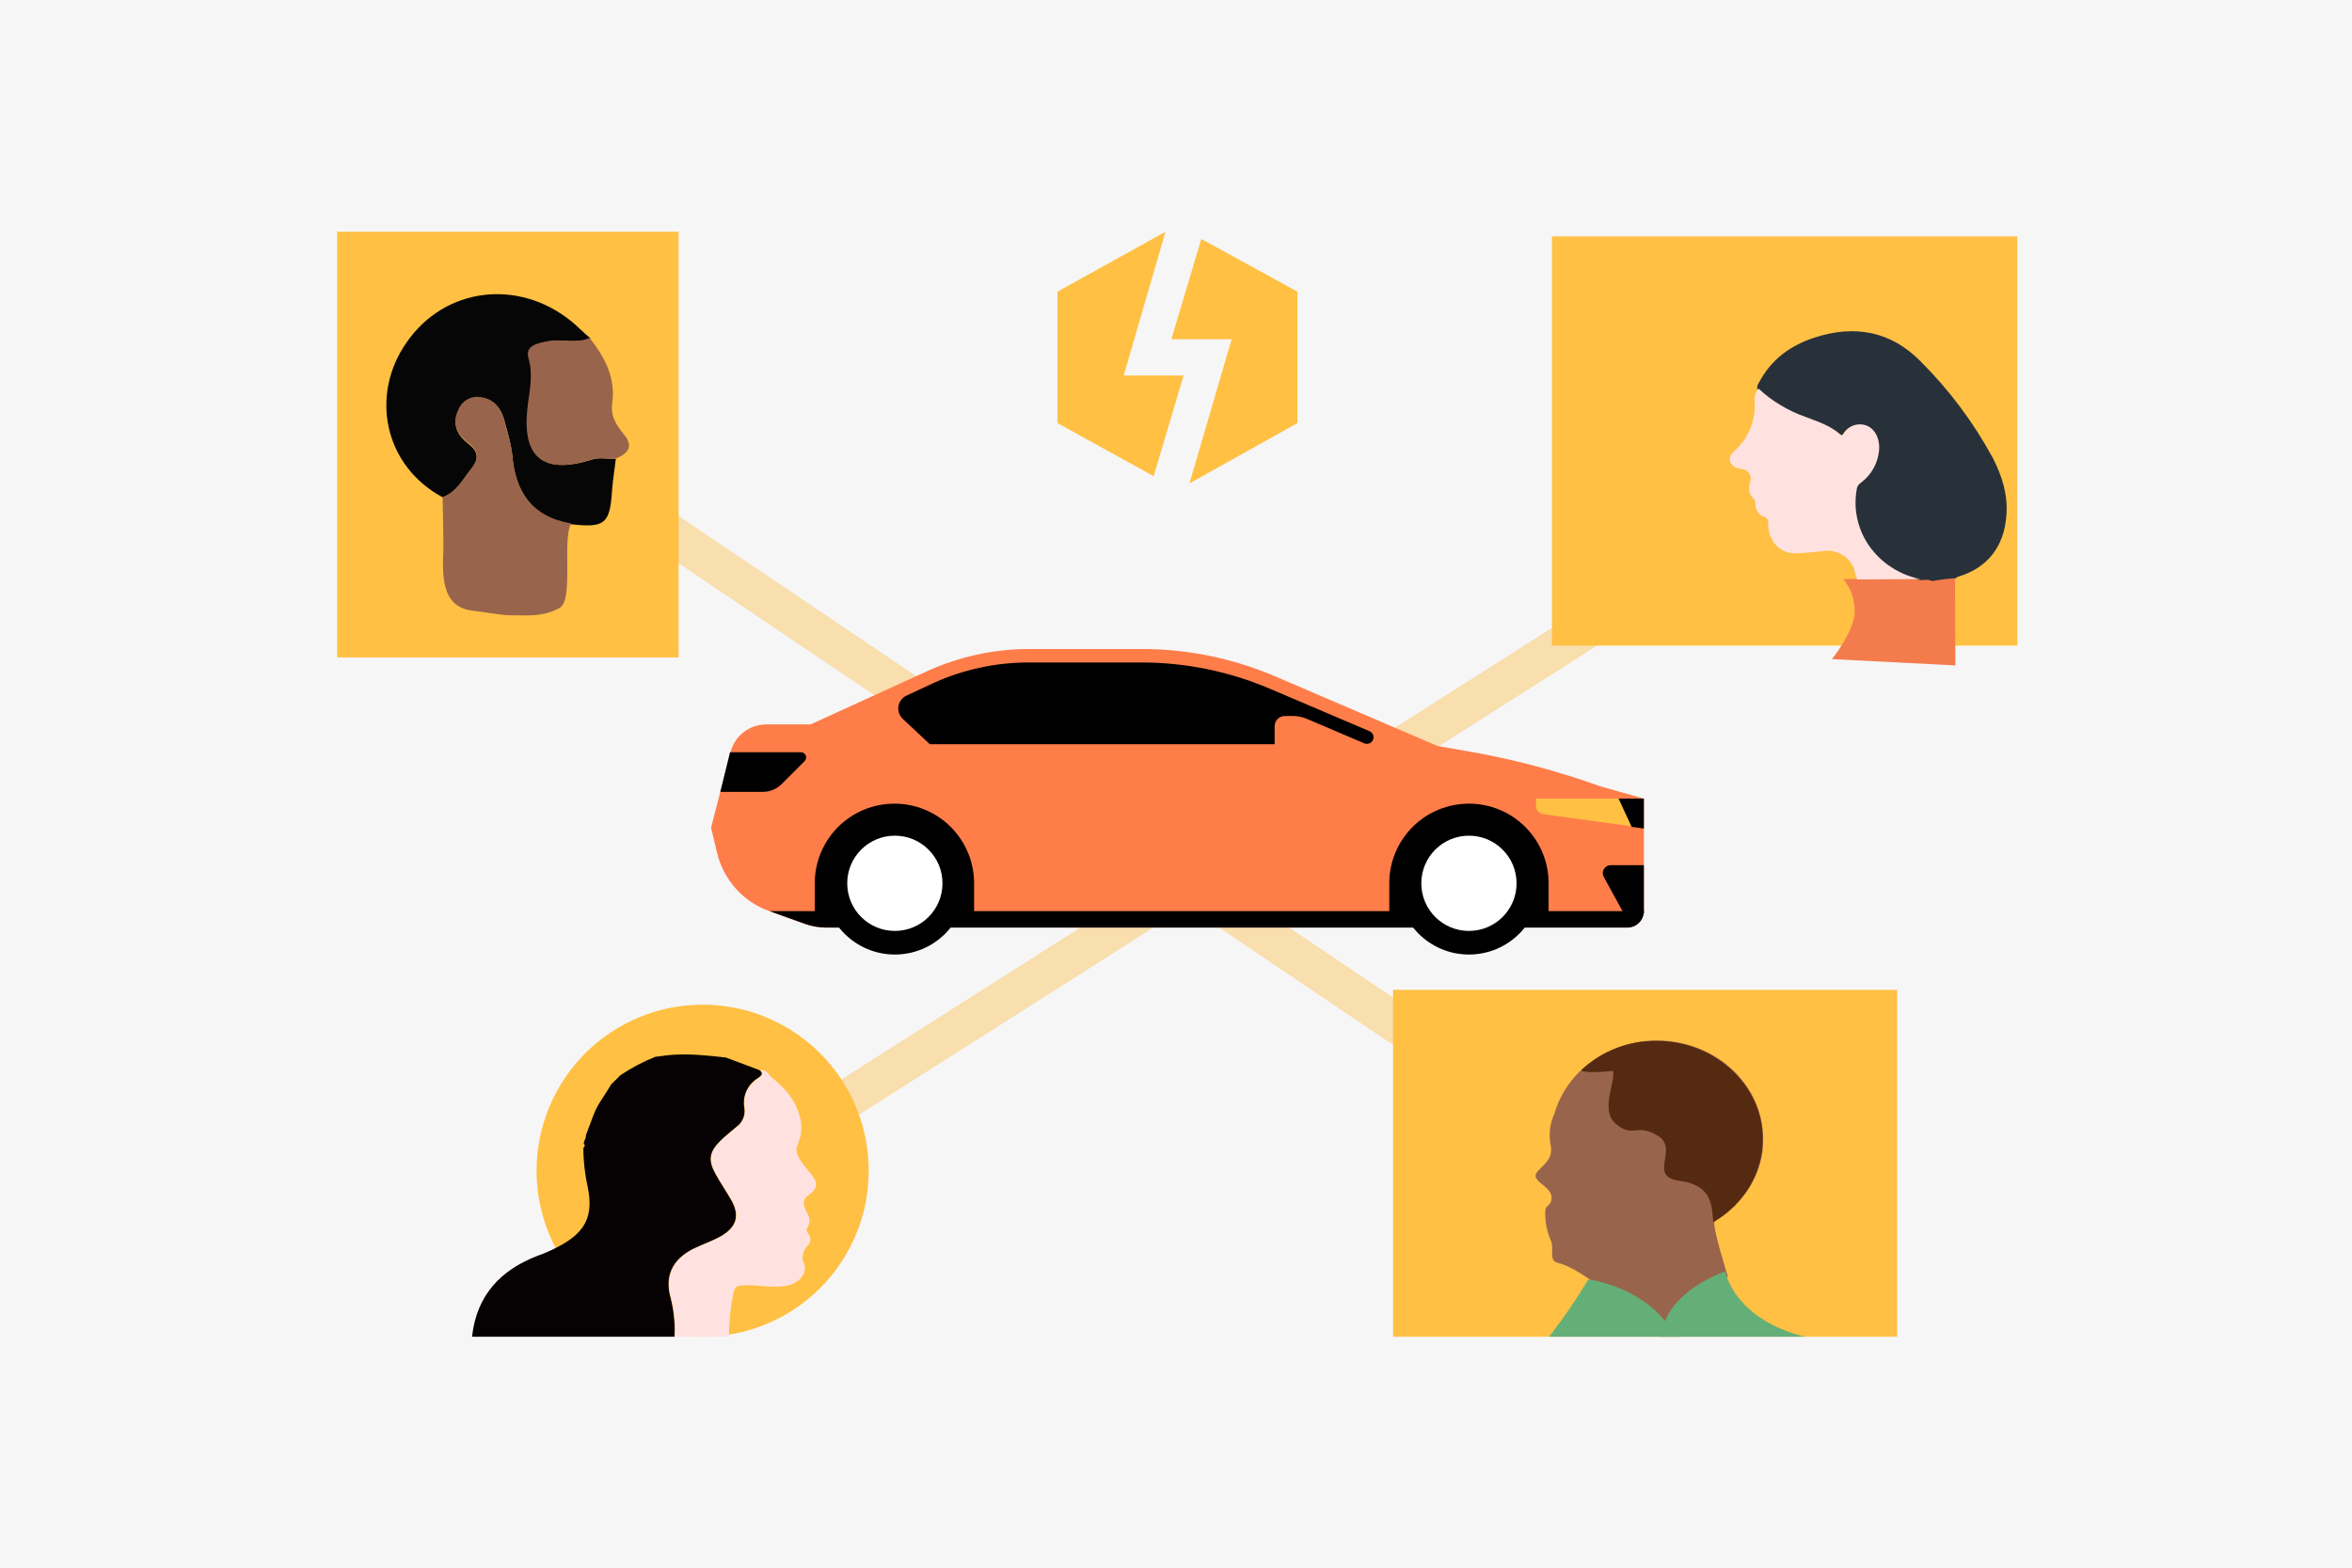 <svg width="558" height="372" viewBox="0 0 558 372" fill="none" xmlns="http://www.w3.org/2000/svg">
<rect width="558" height="372" fill="#F6F6F6"/>
<g clip-path="url(#clip0)">
<path d="M280.799 89.101H266.599L276.499 55.001L250.899 69.201V100.401L273.699 113.001L280.799 89.101Z" fill="#FFC043"/>
<path d="M284.999 56.701L277.899 80.501H292.199L282.199 114.701L307.799 100.401V69.201L284.999 56.701Z" fill="#FFC043"/>
<path d="M117.221 104.134L122.42 96.423L392.552 278.561L387.353 286.272L117.221 104.134Z" fill="#F9DEAE"/>
<path d="M164.191 278.654L437.042 105.231L442.03 113.08L169.18 286.503L164.191 278.654Z" fill="#F9DEAE"/>
<path d="M389.999 216.201V189.501L379.699 186.601C369.525 182.937 359.052 180.16 348.399 178.301L340.999 177.001L302.299 160.401C292.367 156.185 281.689 154.008 270.899 154.001H244.099C235.822 154.019 227.642 155.791 220.099 159.201L192.299 171.901H181.799C179.85 171.9 177.957 172.548 176.418 173.744C174.878 174.939 173.781 176.613 173.299 178.501L168.699 196.401L170.099 202.301C170.845 205.467 172.37 208.397 174.535 210.824C176.701 213.252 179.438 215.1 182.499 216.201L191.099 219.301C192.613 219.817 194.2 220.087 195.799 220.101H386.099C386.611 220.101 387.118 220 387.592 219.804C388.065 219.608 388.495 219.321 388.857 218.959C389.219 218.597 389.506 218.167 389.702 217.693C389.898 217.22 389.999 216.713 389.999 216.201Z" fill="#FF7D49"/>
<path d="M214.2 170.601L220.6 176.601H302.4V172.301C302.408 171.667 302.664 171.062 303.112 170.614C303.56 170.165 304.166 169.91 304.8 169.901H306.6C307.803 169.882 308.996 170.121 310.1 170.601L323.7 176.401C323.888 176.483 324.094 176.517 324.3 176.501C324.662 176.505 325.015 176.382 325.296 176.153C325.578 175.925 325.771 175.605 325.842 175.25C325.913 174.894 325.858 174.525 325.686 174.206C325.514 173.887 325.236 173.637 324.9 173.501L301.2 163.401C291.587 159.309 281.247 157.2 270.8 157.201H244.1C236.194 157.19 228.381 158.896 221.2 162.201L215.2 165.001C214.675 165.217 214.214 165.562 213.858 166.003C213.502 166.445 213.264 166.969 213.164 167.527C213.064 168.085 213.107 168.659 213.288 169.197C213.469 169.734 213.782 170.217 214.2 170.601Z" fill="black"/>
<path d="M182.6 216.201H390C390 216.713 389.899 217.22 389.703 217.694C389.507 218.167 389.219 218.597 388.857 218.959C388.495 219.321 388.065 219.608 387.592 219.804C387.119 220 386.612 220.101 386.1 220.101H195.9C194.3 220.087 192.713 219.817 191.2 219.301L182.6 216.201Z" fill="black"/>
<path d="M329.7 218.101H367.4V209.601C367.402 207.119 366.914 204.66 365.965 202.366C365.016 200.072 363.624 197.988 361.868 196.232C360.113 194.477 358.029 193.085 355.735 192.136C353.441 191.187 350.982 190.699 348.5 190.701C346.017 190.699 343.559 191.187 341.265 192.136C338.971 193.085 336.886 194.477 335.131 196.232C333.375 197.988 331.983 200.072 331.034 202.366C330.085 204.66 329.598 207.119 329.6 209.601V218.101H329.7Z" fill="black"/>
<path d="M193.399 218.101H231.099V209.601C231.101 207.119 230.613 204.66 229.664 202.366C228.715 200.072 227.323 197.988 225.568 196.232C223.812 194.477 221.728 193.085 219.434 192.136C217.14 191.187 214.681 190.699 212.199 190.701C209.716 190.699 207.258 191.187 204.964 192.136C202.67 193.085 200.586 194.477 198.83 196.232C197.075 197.988 195.683 200.072 194.733 202.366C193.784 204.66 193.297 207.119 193.299 209.601V218.101H193.399Z" fill="black"/>
<path d="M212.299 226.501C221.633 226.501 229.199 218.935 229.199 209.601C229.199 200.268 221.633 192.701 212.299 192.701C202.966 192.701 195.399 200.268 195.399 209.601C195.399 218.935 202.966 226.501 212.299 226.501Z" fill="black"/>
<path d="M348.5 226.501C357.833 226.501 365.4 218.935 365.4 209.601C365.4 200.268 357.833 192.701 348.5 192.701C339.166 192.701 331.6 200.268 331.6 209.601C331.6 218.935 339.166 226.501 348.5 226.501Z" fill="black"/>
<path d="M348.499 220.901C354.74 220.901 359.799 215.842 359.799 209.601C359.799 203.36 354.74 198.301 348.499 198.301C342.258 198.301 337.199 203.36 337.199 209.601C337.199 215.842 342.258 220.901 348.499 220.901Z" fill="white"/>
<path d="M212.299 220.901C218.54 220.901 223.599 215.842 223.599 209.601C223.599 203.36 218.54 198.301 212.299 198.301C206.058 198.301 200.999 203.36 200.999 209.601C200.999 215.842 206.058 220.901 212.299 220.901Z" fill="white"/>
<path d="M389.999 205.301H382.099C381.773 205.304 381.453 205.392 381.172 205.557C380.89 205.722 380.657 205.958 380.495 206.241C380.333 206.525 380.248 206.845 380.249 207.172C380.25 207.498 380.336 207.818 380.499 208.101L385.199 216.701H389.999V205.301Z" fill="black"/>
<path d="M170.899 187.901H180.899C181.779 187.911 182.65 187.739 183.46 187.395C184.269 187.05 184.997 186.542 185.599 185.901L190.899 180.601C191.073 180.427 191.19 180.205 191.237 179.964C191.283 179.722 191.256 179.472 191.159 179.247C191.063 179.021 190.9 178.829 190.694 178.696C190.487 178.563 190.245 178.495 189.999 178.501H173.199L170.899 187.901Z" fill="black"/>
<path d="M364.399 189.501V191.201C364.401 191.681 364.572 192.146 364.884 192.512C365.195 192.878 365.625 193.122 366.099 193.201L387.199 196.101L384.099 189.501H364.399Z" fill="#FFC043"/>
<path d="M389.999 196.601V189.501H383.999L387.099 196.201L389.999 196.601Z" fill="black"/>
<path d="M73.1 48.801H161V156.001H73.1V48.801Z" fill="#FFC043"/>
<path d="M105 118.001C91.1 110.501 87.7 93.701 96.5 81.201C105.6 68.101 123 66.101 135.5 76.201C137.1 77.501 138.5 79.001 140.1 80.301C136.8 81.701 133.2 80.401 129.9 81.101C127.5 81.601 124.8 82.101 125.6 85.201C126.7 89.401 125.7 93.201 125.3 97.301C124.1 108.901 129.3 112.601 140.6 109.001C142.2 108.501 144.2 108.901 146.1 108.901C145.8 111.401 145.4 113.901 145.2 116.401C144.7 124.301 143.5 125.301 135.5 124.401C126.1 122.801 122.2 116.701 121.5 107.801C121.135 105.292 120.566 102.817 119.8 100.401C119.1 97.201 117.4 94.801 113.9 94.401C112.85 94.261 111.783 94.469 110.862 94.993C109.941 95.516 109.217 96.327 108.8 97.301C107.2 100.601 108.4 103.201 111 105.201C113.5 107.101 113.8 108.901 111.7 111.501C109.7 113.901 108.3 116.801 105 118.001Z" fill="#060606"/>
<path d="M105 118.001C108.3 116.801 109.7 113.801 111.7 111.301C113.8 108.701 113.5 106.901 111 105.001C108.3 103.001 107.2 100.401 108.8 97.101C109.207 96.12 109.93 95.302 110.853 94.777C111.777 94.252 112.849 94.049 113.9 94.201C117.3 94.601 119 97.001 119.8 100.201C120.3 102.701 121.3 105.101 121.5 107.601C122.2 116.601 126.1 122.601 135.5 124.201C133.3 128.301 136.2 142.501 132.7 144.301C128.5 146.401 126.2 146.001 120.9 146.001C119.1 146.001 114 145.101 112.1 144.901C104.4 144.001 105 136.001 105.2 129.801C105.2 125.901 105.1 122.001 105 118.001Z" fill="#99644C"/>
<path d="M145.899 108.901C144.099 108.901 142.099 108.501 140.399 109.001C129.199 112.601 123.899 108.901 125.099 97.201C125.499 93.101 126.599 89.301 125.399 85.101C124.499 82.001 127.399 81.501 129.699 81.001C133.099 80.301 136.599 81.601 139.899 80.201C143.499 84.801 146.199 89.801 145.199 96.001C144.899 98.801 146.199 100.801 147.799 102.801C150.499 105.901 149.099 107.601 145.899 108.901Z" fill="#99644C"/>
<path d="M368.199 56.101H483.299V153.201H368.199V56.101Z" fill="#FFC043"/>
<path d="M455.5 137.301L437.3 137.401C439.225 139.722 440.191 142.691 440 145.701C439.5 150.401 434.6 156.401 434.6 156.401L463.9 157.901L463.8 136.201L455.5 137.301Z" fill="#F47C4C"/>
<path d="M464.099 137.201C464.199 136.901 464.399 136.901 464.699 136.801C471.599 134.701 475.499 129.601 475.999 122.301C476.399 117.401 474.999 113.001 472.799 108.701C468.217 100.237 462.423 92.488 455.599 85.701C448.599 78.601 439.999 77.001 430.499 80.101C424.699 82.001 420.199 85.301 417.299 90.801C416.97 91.265 416.827 91.836 416.899 92.401C420.041 95.449 423.837 97.741 427.999 99.101C430.799 100.201 433.799 101.201 436.199 103.201C436.799 103.701 436.999 103.301 437.299 102.901C437.649 102.328 438.131 101.847 438.706 101.499C439.28 101.151 439.929 100.946 440.599 100.901C443.999 100.601 445.799 103.801 445.499 107.101C445.344 108.62 444.873 110.091 444.115 111.417C443.357 112.743 442.329 113.896 441.099 114.801C440.652 115.196 440.337 115.72 440.199 116.301C439.755 118.933 439.892 121.631 440.6 124.204C441.308 126.778 442.571 129.166 444.299 131.201C447.141 134.511 451.016 136.766 455.299 137.601C456.299 137.801 457.399 137.301 458.399 137.901C460.28 137.532 462.185 137.298 464.099 137.201Z" fill="#28313A"/>
<path d="M440.599 137.501C445.599 137.501 450.599 137.401 455.599 137.401C451.316 136.566 447.441 134.311 444.599 131.001C442.844 128.982 441.565 126.595 440.856 124.017C440.146 121.438 440.024 118.733 440.499 116.101C440.527 115.799 440.622 115.508 440.778 115.248C440.934 114.988 441.146 114.767 441.399 114.601C442.638 113.705 443.672 112.554 444.431 111.226C445.19 109.898 445.656 108.423 445.799 106.901C446.099 103.601 444.299 100.501 440.899 100.701C440.231 100.754 439.585 100.962 439.012 101.31C438.439 101.657 437.955 102.133 437.599 102.701C437.299 103.101 437.099 103.601 436.499 103.001C434.099 100.901 431.099 100.001 428.299 98.901C424.174 97.463 420.393 95.181 417.199 92.201C416.838 92.644 416.571 93.157 416.417 93.707C416.262 94.258 416.222 94.834 416.299 95.401C416.422 97.523 416.073 99.645 415.278 101.617C414.482 103.588 413.26 105.358 411.699 106.801C410.899 107.501 410.099 108.301 410.499 109.601C410.999 110.801 411.999 111.101 413.199 111.301C413.559 111.319 413.91 111.422 414.222 111.602C414.534 111.783 414.799 112.035 414.994 112.338C415.19 112.641 415.31 112.986 415.346 113.344C415.381 113.703 415.331 114.065 415.199 114.401C414.799 115.901 414.799 117.201 416.099 118.401C416.499 118.801 416.399 119.301 416.499 119.801C416.492 120.419 416.682 121.024 417.041 121.528C417.401 122.031 417.911 122.407 418.499 122.601C419.399 122.901 419.499 123.501 419.499 124.301C419.449 126.087 420.054 127.829 421.199 129.201C421.781 129.873 422.504 130.409 423.316 130.772C424.128 131.135 425.01 131.315 425.899 131.301C428.299 131.201 430.699 131.001 433.099 130.701C434.49 130.604 435.878 130.936 437.076 131.651C438.273 132.366 439.224 133.43 439.799 134.701C440.006 135.65 440.273 136.585 440.599 137.501Z" fill="#FFE2E0"/>
<path d="M166.699 238.401C174.491 238.401 182.109 240.712 188.588 245.041C195.068 249.37 200.118 255.524 203.1 262.723C206.082 269.923 206.862 277.845 205.342 285.487C203.822 293.13 200.069 300.151 194.559 305.661C189.049 311.171 182.028 314.924 174.385 316.444C166.743 317.964 158.821 317.184 151.621 314.202C144.422 311.22 138.268 306.17 133.939 299.69C129.61 293.211 127.299 285.593 127.299 277.801C127.302 267.352 131.454 257.333 138.843 249.945C146.231 242.556 156.25 238.404 166.699 238.401Z" fill="#FFC043"/>
<path d="M112.099 323.301C112.199 321.201 111.799 319.201 111.999 317.101C113.099 307.401 118.699 301.401 127.499 298.001C129.546 297.287 131.521 296.383 133.399 295.301C138.999 292.101 140.699 288.401 139.499 282.001C138.783 278.851 138.414 275.632 138.399 272.401C138.699 272.101 138.899 271.701 138.499 271.401C138.499 270.701 139.099 270.101 138.999 269.401L140.799 264.601C141.799 261.901 143.599 259.801 144.999 257.301C145.699 256.601 146.399 256.001 147.099 255.201C149.701 253.442 152.483 251.967 155.399 250.801C155.625 250.725 155.862 250.691 156.099 250.701C159.141 250.216 162.227 250.082 165.299 250.301C167.199 250.401 169.099 250.601 170.999 250.801C171.359 250.888 171.73 250.922 172.099 250.901C174.799 251.901 177.399 252.901 180.099 253.901L180.199 254.001H180.299C180.999 254.701 180.799 255.101 179.999 255.701C178.735 256.403 177.725 257.488 177.114 258.799C176.503 260.11 176.323 261.581 176.599 263.001C176.718 263.838 176.604 264.692 176.269 265.468C175.933 266.245 175.39 266.913 174.699 267.401C173.399 268.501 171.999 269.601 170.799 270.801C168.199 273.401 167.999 275.401 169.699 278.501C170.899 280.701 172.299 282.701 173.499 284.801C175.499 288.401 174.799 291.101 171.099 293.301C169.199 294.401 167.099 295.101 165.199 296.001C160.199 298.201 157.399 302.101 159.099 308.001C159.898 311.168 160.201 314.44 159.999 317.701C160.005 321.898 158.476 325.953 155.699 329.101C154.869 329.854 154.161 330.731 153.599 331.701C152.499 332.601 151.299 333.401 150.199 334.401C147.799 336.301 145.099 337.301 142.499 338.801C141.958 338.852 141.422 338.953 140.899 339.101C135.499 340.401 130.099 340.801 124.799 338.601C121.054 336.982 117.81 334.393 115.399 331.101C115.299 330.801 115.299 330.401 114.899 330.401C114.999 330.301 114.899 330.201 114.799 330.201C114.339 328.68 113.665 327.233 112.799 325.901C112.724 325.676 112.69 325.438 112.699 325.201C112.765 324.859 112.745 324.507 112.64 324.175C112.535 323.843 112.349 323.543 112.099 323.301Z" fill="#060203"/>
<path d="M191.699 283.701C194.099 282.001 194.199 280.701 192.299 278.401C191.249 277.261 190.311 276.022 189.499 274.701C189.399 274.601 189.399 274.401 189.299 274.201C189.094 273.872 188.989 273.489 188.999 273.101C188.929 272.657 188.999 272.203 189.199 271.801L189.699 270.301C189.699 270.201 189.699 270.201 189.799 270.101C190.182 268.629 190.216 267.088 189.899 265.601C188.999 261.301 186.299 258.201 182.999 255.601C182.299 255.001 181.899 253.601 180.399 254.001C181.099 254.701 180.899 255.101 180.099 255.701C177.499 257.501 176.199 259.701 176.699 263.001C176.818 263.838 176.704 264.692 176.369 265.468C176.033 266.245 175.49 266.914 174.799 267.401C173.499 268.501 172.099 269.601 170.899 270.801C168.299 273.401 168.099 275.401 169.799 278.501C170.999 280.701 172.399 282.701 173.599 284.801C175.599 288.401 174.899 291.101 171.199 293.301C169.299 294.401 167.199 295.101 165.299 296.001C160.299 298.201 157.499 302.101 159.199 308.001C159.998 311.168 160.301 314.441 160.099 317.701C160.105 321.898 158.576 325.953 155.799 329.101C154.969 329.854 154.261 330.731 153.699 331.701C155.299 333.001 155.899 335.301 157.699 336.501C160.436 336.41 163.154 336.008 165.799 335.301C170.199 333.901 173.499 331.501 174.599 326.801C173.928 325.522 173.488 324.134 173.299 322.701C172.699 317.601 172.902 312.438 173.899 307.401C174.199 305.301 174.699 305.001 176.799 305.001C180.099 304.901 183.299 305.701 186.599 305.101C189.499 304.601 191.599 302.201 190.799 300.001C190.458 299.3 190.342 298.51 190.468 297.74C190.593 296.97 190.953 296.258 191.499 295.701C191.71 295.53 191.884 295.32 192.013 295.082C192.142 294.844 192.223 294.582 192.25 294.313C192.278 294.044 192.253 293.772 192.175 293.512C192.098 293.253 191.97 293.011 191.799 292.801C191.499 292.401 191.199 291.901 191.499 291.401C192.499 289.901 191.999 288.501 191.099 287.101C190.599 285.701 190.399 284.601 191.699 283.701Z" fill="#FFE2E0"/>
<path d="M330.499 234.901H450.099V342.401H330.499V234.901Z" fill="#FFC043"/>
<path d="M364.299 279.001C364.299 277.501 368.199 275.901 367.999 272.701V272.401C367.999 272.201 367.899 272.001 367.899 271.801C367.373 269.237 367.689 266.571 368.799 264.201C371.699 254.201 381.499 246.901 393.099 246.901C406.999 246.901 418.299 257.401 418.299 270.201C418.299 271.101 418.199 272.001 418.199 272.801V272.901C417.594 277.554 415.528 281.896 412.299 285.301L411.999 285.601C411.909 285.684 411.841 285.786 411.799 285.901C411.699 286.101 411.499 286.201 411.399 286.301C409.997 287.631 408.455 288.805 406.799 289.801C405.999 290.501 409.899 302.801 409.899 302.801L396.599 320.101C396.599 320.101 377.899 301.701 369.699 299.701C367.199 299.101 368.899 296.401 367.899 294.301C366.988 292.187 366.545 289.902 366.599 287.601C366.599 285.601 368.099 286.501 368.099 284.001C367.899 281.701 364.299 280.601 364.299 279.001Z" fill="#99644C"/>
<path d="M392.999 247.001C406.899 247.001 418.199 257.501 418.199 270.301C418.199 278.601 413.599 285.801 406.499 290.001C406.499 289.801 406.399 289.501 406.399 289.301C406.099 286.201 406.199 281.201 398.499 280.201C390.699 279.201 398.499 272.601 393.299 269.501C388.099 266.401 387.599 270.101 383.499 266.801C379.299 263.501 383.599 256.201 382.599 254.101C382.599 254.101 377.099 254.801 375.299 254.101C375.199 254.101 375.199 254.001 375.099 254.001C379.935 249.439 386.351 246.93 392.999 247.001Z" fill="#552A11"/>
<path d="M351.699 331.301C363.799 326.201 376.799 303.601 376.799 303.601C389.599 305.701 394.999 313.501 394.999 313.501C398.199 305.401 409.299 301.701 409.299 301.701C409.299 301.701 411.299 313.301 428.999 317.401C446.599 321.401 458.699 323.001 469.199 342.201C479.699 361.401 486.799 388.401 486.799 388.401H344.199C344.199 388.201 332.699 339.301 351.699 331.301Z" fill="#64AF78"/>
</g>
<defs>
<clipPath id="clip0">
<rect width="398.6" height="262.201" fill="white" transform="translate(80 55)"/>
</clipPath>
</defs>
</svg>
